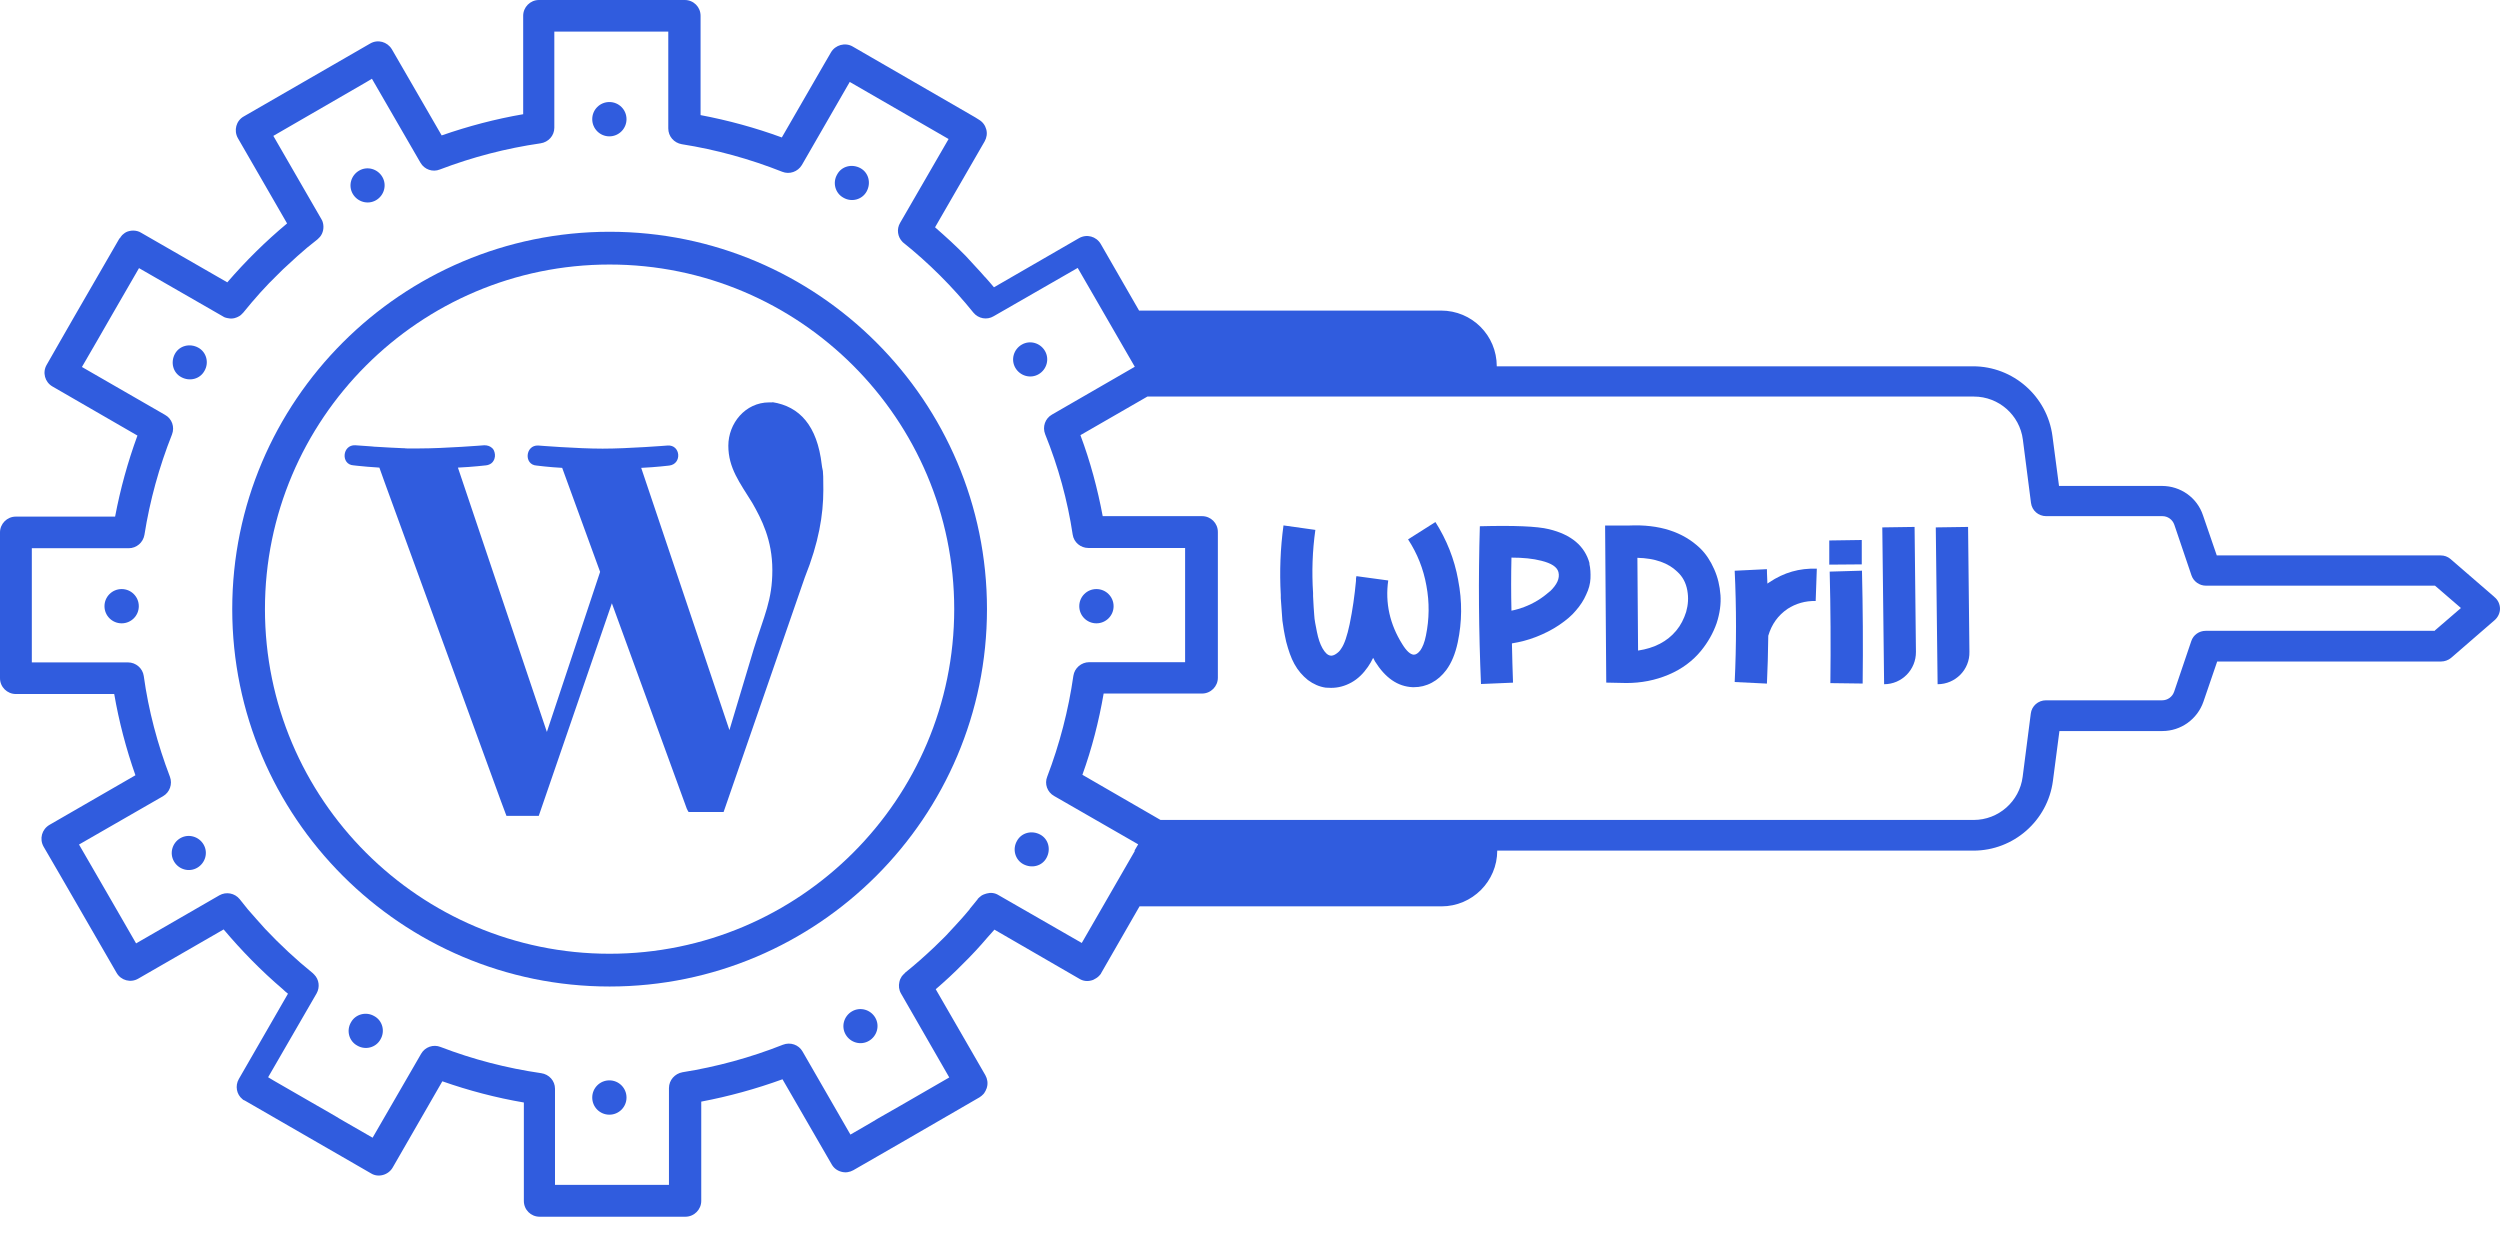 <svg width="48" height="24" viewBox="0 0 48 24" fill="none" xmlns="http://www.w3.org/2000/svg">
<path d="M11.7 2.618C11.882 2.618 12.029 2.47 12.029 2.288C12.029 2.106 11.882 1.959 11.7 1.959C11.518 1.959 11.371 2.106 11.371 2.288C11.371 2.47 11.518 2.618 11.7 2.618Z" fill="#305CDE"/>
<path d="M7.22 3.844C7.376 3.753 7.432 3.553 7.341 3.397C7.25 3.241 7.051 3.185 6.895 3.276C6.739 3.367 6.682 3.566 6.773 3.722C6.864 3.878 7.064 3.935 7.22 3.844Z" fill="#305CDE"/>
<path d="M3.926 7.12C4.017 6.964 3.965 6.76 3.805 6.674C3.644 6.587 3.445 6.635 3.358 6.795C3.272 6.955 3.319 7.155 3.48 7.241C3.64 7.328 3.839 7.28 3.926 7.12Z" fill="#305CDE"/>
<path d="M2.665 11.639C2.665 11.457 2.518 11.31 2.336 11.31C2.154 11.31 2.006 11.457 2.006 11.639C2.006 11.821 2.154 11.968 2.336 11.968C2.518 11.968 2.665 11.821 2.665 11.639Z" fill="#305CDE"/>
<path d="M3.909 16.215C3.818 16.059 3.618 16.003 3.462 16.093C3.306 16.184 3.25 16.384 3.341 16.54C3.432 16.696 3.631 16.752 3.787 16.661C3.943 16.57 4 16.371 3.909 16.215Z" fill="#305CDE"/>
<path d="M7.185 19.509C7.029 19.418 6.825 19.47 6.738 19.63C6.647 19.786 6.699 19.989 6.86 20.076C7.016 20.167 7.219 20.115 7.306 19.955C7.397 19.799 7.345 19.595 7.185 19.509Z" fill="#305CDE"/>
<path d="M11.7 20.743C11.518 20.743 11.371 20.89 11.371 21.073C11.371 21.255 11.518 21.402 11.7 21.402C11.882 21.402 12.029 21.255 12.029 21.073C12.029 20.89 11.882 20.743 11.7 20.743Z" fill="#305CDE"/>
<path d="M16.358 19.418C16.202 19.509 16.146 19.708 16.237 19.864C16.328 20.02 16.527 20.076 16.683 19.985C16.839 19.894 16.896 19.695 16.805 19.539C16.714 19.383 16.514 19.327 16.358 19.418Z" fill="#305CDE"/>
<path d="M19.526 16.145C19.435 16.302 19.487 16.505 19.647 16.592C19.808 16.678 20.007 16.631 20.093 16.471C20.18 16.31 20.133 16.111 19.972 16.024C19.812 15.938 19.613 15.985 19.526 16.145Z" fill="#305CDE"/>
<path d="M20.722 11.639C20.722 11.821 20.869 11.968 21.051 11.968C21.233 11.968 21.381 11.821 21.381 11.639C21.381 11.457 21.233 11.31 21.051 11.31C20.869 11.31 20.722 11.457 20.722 11.639Z" fill="#305CDE"/>
<path d="M19.495 7.063C19.586 7.219 19.786 7.276 19.942 7.185C20.098 7.094 20.154 6.894 20.063 6.738C19.972 6.582 19.773 6.526 19.617 6.617C19.461 6.708 19.404 6.907 19.495 7.063Z" fill="#305CDE"/>
<path d="M16.194 3.796C16.35 3.887 16.553 3.835 16.64 3.675C16.727 3.514 16.679 3.315 16.519 3.228C16.358 3.142 16.159 3.189 16.073 3.35C15.982 3.506 16.034 3.709 16.194 3.796Z" fill="#305CDE"/>
<path d="M47.887 11.457L47.051 10.734C46.995 10.686 46.93 10.664 46.86 10.664H42.562L42.297 9.893C42.185 9.555 41.868 9.33 41.509 9.33H39.533L39.407 8.372C39.307 7.609 38.653 7.033 37.882 7.033H28.738C28.738 6.439 28.262 5.963 27.668 5.963H21.87L21.134 4.684C21.047 4.537 20.865 4.489 20.718 4.572L19.084 5.516C19.027 5.451 18.976 5.386 18.915 5.321C18.91 5.321 18.906 5.313 18.906 5.313C18.85 5.252 18.798 5.187 18.737 5.126C18.672 5.057 18.607 4.983 18.542 4.914C18.447 4.819 18.352 4.723 18.252 4.632C18.152 4.541 18.052 4.45 17.953 4.364L18.906 2.713C18.945 2.643 18.958 2.561 18.936 2.483C18.915 2.405 18.867 2.34 18.794 2.297L18.724 2.253L16.371 0.893C16.228 0.81 16.038 0.862 15.955 1.005L15.804 1.265L15.011 2.639C14.504 2.453 13.979 2.31 13.451 2.21V0.303C13.451 0.134 13.316 0 13.147 0H10.348C10.179 0 10.045 0.139 10.045 0.303V2.193C9.516 2.284 8.992 2.422 8.48 2.6L7.618 1.109L7.523 0.945C7.436 0.802 7.254 0.75 7.107 0.836L4.68 2.236C4.533 2.318 4.485 2.505 4.567 2.652L5.512 4.29C5.096 4.637 4.715 5.014 4.364 5.421L2.708 4.468C2.695 4.459 2.687 4.455 2.674 4.45C2.661 4.446 2.648 4.442 2.635 4.437C2.583 4.424 2.531 4.424 2.479 4.437C2.44 4.446 2.405 4.463 2.375 4.489C2.362 4.502 2.344 4.511 2.331 4.533C2.323 4.541 2.314 4.55 2.31 4.563C2.305 4.563 2.305 4.572 2.301 4.572C2.301 4.572 2.297 4.58 2.292 4.58L1.421 6.088L1.157 6.548L0.897 7.003C0.81 7.15 0.862 7.336 1.005 7.419L2.639 8.363C2.453 8.87 2.31 9.39 2.21 9.919H0.303C0.134 9.919 0 10.058 0 10.222V13.022C0 13.191 0.139 13.325 0.303 13.325H2.193C2.284 13.854 2.422 14.378 2.6 14.885L0.949 15.838C0.802 15.925 0.754 16.107 0.836 16.254L1.166 16.822L2.24 18.681C2.323 18.824 2.509 18.876 2.656 18.789L4.294 17.845C4.641 18.256 5.018 18.642 5.43 18.993C5.46 19.023 5.495 19.053 5.529 19.079L4.585 20.718C4.511 20.848 4.541 21.012 4.654 21.103C4.667 21.116 4.68 21.125 4.697 21.129L6.101 21.939L6.561 22.204L7.124 22.529C7.193 22.572 7.276 22.581 7.354 22.559C7.432 22.538 7.501 22.485 7.54 22.416L8.493 20.761C9 20.939 9.525 21.077 10.058 21.168V23.058C10.058 23.227 10.192 23.361 10.361 23.361H13.16C13.329 23.361 13.464 23.222 13.464 23.058V21.151C13.992 21.051 14.512 20.908 15.024 20.722L15.968 22.355C16.007 22.425 16.072 22.477 16.155 22.498C16.233 22.52 16.315 22.507 16.384 22.468L16.843 22.204L17.303 21.939L18.806 21.069C18.832 21.051 18.863 21.029 18.88 21.008C18.893 20.995 18.902 20.982 18.91 20.965C18.919 20.951 18.928 20.939 18.932 20.921C18.941 20.908 18.945 20.891 18.95 20.873C18.971 20.796 18.958 20.713 18.919 20.644L17.966 18.993C18.143 18.841 18.317 18.681 18.482 18.512C18.651 18.347 18.811 18.174 18.962 17.996C19.006 17.948 19.049 17.896 19.093 17.849L20.726 18.794C20.796 18.837 20.878 18.846 20.956 18.824C20.977 18.82 20.999 18.811 21.017 18.798C21.038 18.789 21.055 18.776 21.073 18.763C21.09 18.75 21.108 18.733 21.125 18.711C21.134 18.703 21.138 18.694 21.142 18.685C21.142 18.685 21.142 18.681 21.146 18.677L21.879 17.402H27.677C28.266 17.402 28.747 16.922 28.747 16.332H37.89C38.662 16.332 39.316 15.756 39.416 14.993L39.541 14.036H41.517C41.873 14.036 42.189 13.81 42.306 13.472L42.57 12.701H46.869C46.938 12.701 47.008 12.675 47.06 12.632L47.896 11.908C47.961 11.852 48 11.769 48 11.687C48 11.605 47.961 11.518 47.896 11.466L47.887 11.457ZM21.792 16.332L20.77 18.105L19.171 17.186C19.101 17.142 19.019 17.134 18.945 17.155C18.924 17.16 18.902 17.169 18.88 17.177C18.858 17.186 18.837 17.199 18.824 17.212C18.806 17.225 18.794 17.238 18.776 17.255C18.776 17.255 18.772 17.259 18.772 17.264C18.759 17.277 18.75 17.294 18.737 17.307C18.724 17.325 18.711 17.337 18.698 17.355C18.672 17.385 18.646 17.42 18.62 17.45C18.62 17.45 18.62 17.452 18.62 17.454C18.568 17.515 18.516 17.58 18.46 17.641C18.416 17.689 18.373 17.736 18.334 17.779C18.295 17.823 18.261 17.858 18.221 17.901C18.191 17.936 18.157 17.97 18.122 18.005C18.061 18.066 18.005 18.122 17.94 18.183C17.758 18.356 17.572 18.52 17.377 18.677C17.377 18.677 17.375 18.679 17.372 18.685C17.355 18.698 17.342 18.715 17.325 18.733C17.316 18.741 17.311 18.75 17.307 18.759C17.299 18.772 17.294 18.785 17.285 18.798C17.277 18.815 17.273 18.837 17.268 18.854C17.251 18.928 17.259 19.006 17.299 19.075L18.226 20.687L17.303 21.22L16.848 21.48C16.848 21.485 16.328 21.784 16.328 21.784L15.409 20.189C15.336 20.059 15.175 20.003 15.032 20.059C14.408 20.306 13.758 20.483 13.104 20.587C12.957 20.613 12.844 20.739 12.844 20.891V22.75H10.656V20.904C10.656 20.752 10.543 20.627 10.391 20.605C9.728 20.509 9.078 20.34 8.459 20.102C8.32 20.046 8.16 20.102 8.086 20.232L7.154 21.844L6.53 21.485C6.53 21.48 6.075 21.22 6.075 21.22L5.256 20.748L5.148 20.683L6.08 19.071C6.145 18.954 6.127 18.806 6.032 18.711C6.023 18.703 6.015 18.694 6.006 18.685C5.685 18.425 5.378 18.139 5.092 17.836C4.979 17.71 4.866 17.584 4.758 17.459C4.706 17.394 4.654 17.329 4.602 17.264C4.507 17.147 4.342 17.116 4.212 17.19L2.613 18.113L2.141 17.294L1.517 16.215L3.129 15.288C3.259 15.214 3.315 15.054 3.263 14.915C3.025 14.291 2.851 13.641 2.76 12.978C2.739 12.831 2.609 12.718 2.457 12.718H0.611V10.526H2.47C2.622 10.526 2.747 10.417 2.773 10.27C2.877 9.611 3.055 8.966 3.302 8.342C3.358 8.199 3.302 8.038 3.168 7.965L1.573 7.046L1.872 6.53L2.171 6.01L2.669 5.148L4.281 6.075C4.307 6.093 4.333 6.101 4.359 6.106C4.394 6.114 4.433 6.119 4.468 6.114C4.489 6.114 4.507 6.106 4.524 6.101C4.537 6.097 4.55 6.093 4.567 6.084C4.589 6.075 4.606 6.062 4.624 6.049C4.632 6.041 4.641 6.032 4.645 6.028C4.654 6.019 4.663 6.01 4.671 6.002C4.775 5.872 4.884 5.746 4.996 5.62C5.109 5.495 5.226 5.373 5.343 5.261C5.404 5.2 5.46 5.144 5.525 5.087C5.646 4.975 5.768 4.862 5.898 4.754C5.963 4.702 6.028 4.65 6.093 4.598C6.11 4.58 6.127 4.567 6.145 4.546C6.205 4.472 6.223 4.372 6.201 4.281C6.197 4.255 6.184 4.229 6.171 4.208L5.248 2.609L7.024 1.582L7.141 1.512L8.073 3.124C8.147 3.254 8.307 3.311 8.446 3.254C9.07 3.016 9.72 2.847 10.378 2.752C10.53 2.73 10.643 2.604 10.643 2.453V0.607H12.831V2.466C12.831 2.617 12.939 2.743 13.091 2.769C13.75 2.873 14.395 3.051 15.019 3.298C15.158 3.354 15.318 3.298 15.396 3.168L16.315 1.573L18.109 2.609L18.213 2.669L17.281 4.281C17.212 4.398 17.233 4.55 17.329 4.645C17.329 4.645 17.33 4.647 17.333 4.65C17.831 5.048 18.287 5.503 18.689 6.002C18.785 6.119 18.95 6.149 19.079 6.071L20.692 5.144L21.788 7.042L20.198 7.96C20.067 8.034 20.011 8.194 20.067 8.337C20.319 8.961 20.497 9.607 20.596 10.266C20.618 10.413 20.748 10.521 20.895 10.521H22.754V12.714H20.913C20.761 12.714 20.631 12.827 20.609 12.974C20.514 13.637 20.345 14.287 20.107 14.911C20.05 15.05 20.107 15.21 20.241 15.284L21.853 16.211L21.779 16.337L21.792 16.332ZM46.748 12.112H42.349C42.224 12.112 42.111 12.19 42.072 12.311L41.743 13.282C41.708 13.381 41.617 13.446 41.513 13.446H39.281C39.134 13.446 39.008 13.555 38.991 13.702L38.835 14.915C38.774 15.388 38.371 15.743 37.895 15.743H22.282L20.782 14.876C20.965 14.369 21.099 13.845 21.19 13.316H23.079C23.248 13.316 23.383 13.178 23.383 13.013V10.214C23.383 10.045 23.248 9.91 23.079 9.91H21.172C21.073 9.382 20.934 8.862 20.744 8.355L22.03 7.614H37.899C38.376 7.614 38.779 7.969 38.839 8.441L38.995 9.655C39.013 9.802 39.138 9.91 39.286 9.91H41.517C41.621 9.91 41.712 9.975 41.747 10.075L42.076 11.046C42.115 11.163 42.228 11.245 42.354 11.245H46.752L47.25 11.674L46.752 12.103L46.748 12.112Z" fill="#305CDE"/>
<path d="M14.829 7.726C14.807 7.726 14.79 7.726 14.768 7.726C14.309 7.726 13.984 8.129 13.984 8.558C13.984 8.987 14.205 9.269 14.443 9.654C14.621 9.966 14.829 10.365 14.829 10.946C14.829 11.526 14.673 11.812 14.473 12.458L14.005 14.018L12.311 8.983C12.593 8.97 12.848 8.939 12.848 8.939C13.1 8.909 13.069 8.536 12.818 8.554C12.818 8.554 12.06 8.614 11.57 8.614C11.08 8.614 10.335 8.554 10.335 8.554C10.084 8.541 10.053 8.926 10.305 8.939C10.305 8.939 10.543 8.97 10.794 8.983L11.522 10.98L10.5 14.053L8.792 8.978C9.074 8.965 9.33 8.935 9.33 8.935C9.373 8.931 9.412 8.913 9.438 8.892C9.455 8.879 9.468 8.861 9.477 8.844C9.486 8.831 9.49 8.818 9.494 8.805C9.512 8.753 9.503 8.692 9.481 8.645C9.473 8.627 9.46 8.61 9.442 8.597C9.408 8.567 9.36 8.549 9.299 8.549C9.299 8.549 8.541 8.61 8.051 8.61C7.562 8.61 7.869 8.61 7.765 8.606H7.752C7.583 8.601 7.406 8.588 7.254 8.58C7.211 8.58 7.172 8.575 7.133 8.571C6.946 8.558 6.821 8.549 6.821 8.549C6.569 8.536 6.539 8.922 6.79 8.935C6.79 8.935 6.899 8.948 7.05 8.961C7.12 8.965 7.202 8.974 7.284 8.978L7.388 9.269L9.62 15.387L9.724 15.665H10.344L11.748 11.583L13.186 15.526C13.195 15.548 13.208 15.569 13.221 15.591H13.893L15.453 11.084C15.721 10.417 15.808 9.884 15.808 9.407C15.808 8.931 15.795 9.074 15.778 8.926C15.691 8.168 15.349 7.804 14.833 7.722L14.829 7.726Z" fill="#305CDE"/>
<path d="M11.704 4.45C7.709 4.45 4.459 7.7 4.459 11.695C4.459 15.691 7.709 18.941 11.704 18.941C15.7 18.941 18.95 15.691 18.95 11.695C18.95 7.7 15.7 4.45 11.704 4.45ZM11.704 18.312C8.056 18.312 5.087 15.344 5.087 11.695C5.087 8.047 8.056 5.079 11.704 5.079C15.353 5.079 18.321 8.047 18.321 11.695C18.321 15.344 15.353 18.312 11.704 18.312Z" fill="#305CDE"/>
<path d="M27.997 11.136C27.924 10.733 27.776 10.365 27.56 10.023L27.035 10.356C27.213 10.629 27.33 10.924 27.387 11.245C27.447 11.565 27.443 11.886 27.378 12.202C27.352 12.336 27.313 12.427 27.27 12.488C27.226 12.544 27.187 12.57 27.144 12.57C27.079 12.566 27.005 12.501 26.923 12.367C26.684 11.985 26.593 11.578 26.654 11.145L26.043 11.062C26.043 11.071 26.039 11.084 26.035 11.11C26.035 11.132 26.035 11.145 26.035 11.153C26.009 11.431 25.97 11.708 25.913 11.985C25.866 12.206 25.814 12.367 25.748 12.458C25.723 12.501 25.688 12.531 25.649 12.557C25.61 12.583 25.575 12.592 25.545 12.588C25.488 12.579 25.441 12.531 25.393 12.449C25.346 12.367 25.311 12.263 25.285 12.133C25.259 12.003 25.237 11.899 25.233 11.808C25.224 11.721 25.22 11.6 25.211 11.448V11.387C25.185 10.98 25.198 10.577 25.255 10.174L24.643 10.088C24.583 10.53 24.566 10.972 24.591 11.422V11.483C24.605 11.665 24.613 11.812 24.622 11.916C24.635 12.02 24.657 12.154 24.695 12.323C24.739 12.488 24.787 12.631 24.852 12.748C24.921 12.874 25.008 12.973 25.111 13.056C25.215 13.134 25.332 13.186 25.454 13.203C25.488 13.203 25.523 13.207 25.558 13.207C25.692 13.207 25.822 13.173 25.948 13.103C26.073 13.034 26.177 12.93 26.264 12.804C26.299 12.752 26.334 12.696 26.364 12.631C26.368 12.64 26.372 12.648 26.381 12.661C26.39 12.679 26.394 12.687 26.398 12.696C26.598 13.017 26.836 13.181 27.122 13.194H27.148C27.265 13.194 27.378 13.168 27.491 13.108C27.599 13.051 27.69 12.969 27.768 12.865C27.867 12.731 27.941 12.557 27.989 12.332C28.071 11.942 28.076 11.543 27.997 11.14V11.136Z" fill="#305CDE"/>
<path d="M30.52 10.819C30.428 10.481 30.169 10.264 29.739 10.16C29.51 10.104 29.068 10.087 28.413 10.104C28.383 11.114 28.392 12.123 28.435 13.133L29.05 13.107C29.042 12.864 29.033 12.609 29.029 12.353C29.189 12.327 29.341 12.288 29.484 12.232C29.653 12.167 29.805 12.089 29.939 11.998C30.073 11.907 30.181 11.816 30.259 11.72C30.342 11.625 30.407 11.525 30.454 11.417C30.506 11.309 30.532 11.209 30.537 11.109C30.541 11.01 30.537 10.914 30.515 10.819H30.52ZM29.753 11.356C29.61 11.486 29.445 11.586 29.263 11.655C29.194 11.681 29.111 11.707 29.02 11.725C29.012 11.391 29.012 11.053 29.02 10.706C29.237 10.706 29.432 10.724 29.596 10.767C29.787 10.815 29.895 10.884 29.922 10.984C29.952 11.105 29.895 11.226 29.753 11.361V11.356Z" fill="#305CDE"/>
<path d="M33.033 11.425C33.02 11.247 32.981 11.082 32.911 10.926C32.842 10.77 32.755 10.636 32.643 10.527C32.313 10.211 31.858 10.064 31.278 10.09H30.818L30.84 13.106L31.226 13.114C31.512 13.114 31.78 13.062 32.036 12.954C32.292 12.846 32.5 12.69 32.66 12.495C32.794 12.33 32.894 12.152 32.959 11.966C33.02 11.78 33.046 11.594 33.033 11.42V11.425ZM32.374 11.749C32.331 11.884 32.27 12.005 32.183 12.109C32.01 12.317 31.767 12.443 31.451 12.491L31.438 10.71C31.776 10.718 32.032 10.809 32.205 10.978C32.309 11.073 32.37 11.191 32.396 11.334C32.422 11.476 32.413 11.611 32.374 11.749Z" fill="#305CDE"/>
<path d="M33.973 11.179L33.934 11.205C33.925 11.028 33.925 10.937 33.925 10.928L33.306 10.958C33.34 11.673 33.34 12.384 33.306 13.095L33.925 13.125C33.938 12.848 33.947 12.54 33.951 12.206C34.016 11.985 34.138 11.816 34.32 11.691C34.48 11.587 34.662 11.535 34.861 11.539L34.883 10.919C34.549 10.906 34.25 10.993 33.973 11.179Z" fill="#305CDE"/>
<path d="M35.741 10.368L35.122 10.377V10.841C35.126 10.841 35.746 10.836 35.746 10.836V10.368H35.741ZM35.75 10.957L35.13 10.975C35.148 11.685 35.152 12.396 35.143 13.116L35.763 13.124C35.772 12.396 35.767 11.672 35.75 10.957Z" fill="#305CDE"/>
<path d="M36.76 10.117L36.14 10.126L36.175 13.137C36.517 13.137 36.79 12.856 36.786 12.514L36.76 10.117Z" fill="#305CDE"/>
<path d="M37.787 10.117L37.167 10.126L37.202 13.137C37.544 13.137 37.822 12.856 37.813 12.514L37.787 10.117Z" fill="#305CDE"/>
</svg>
